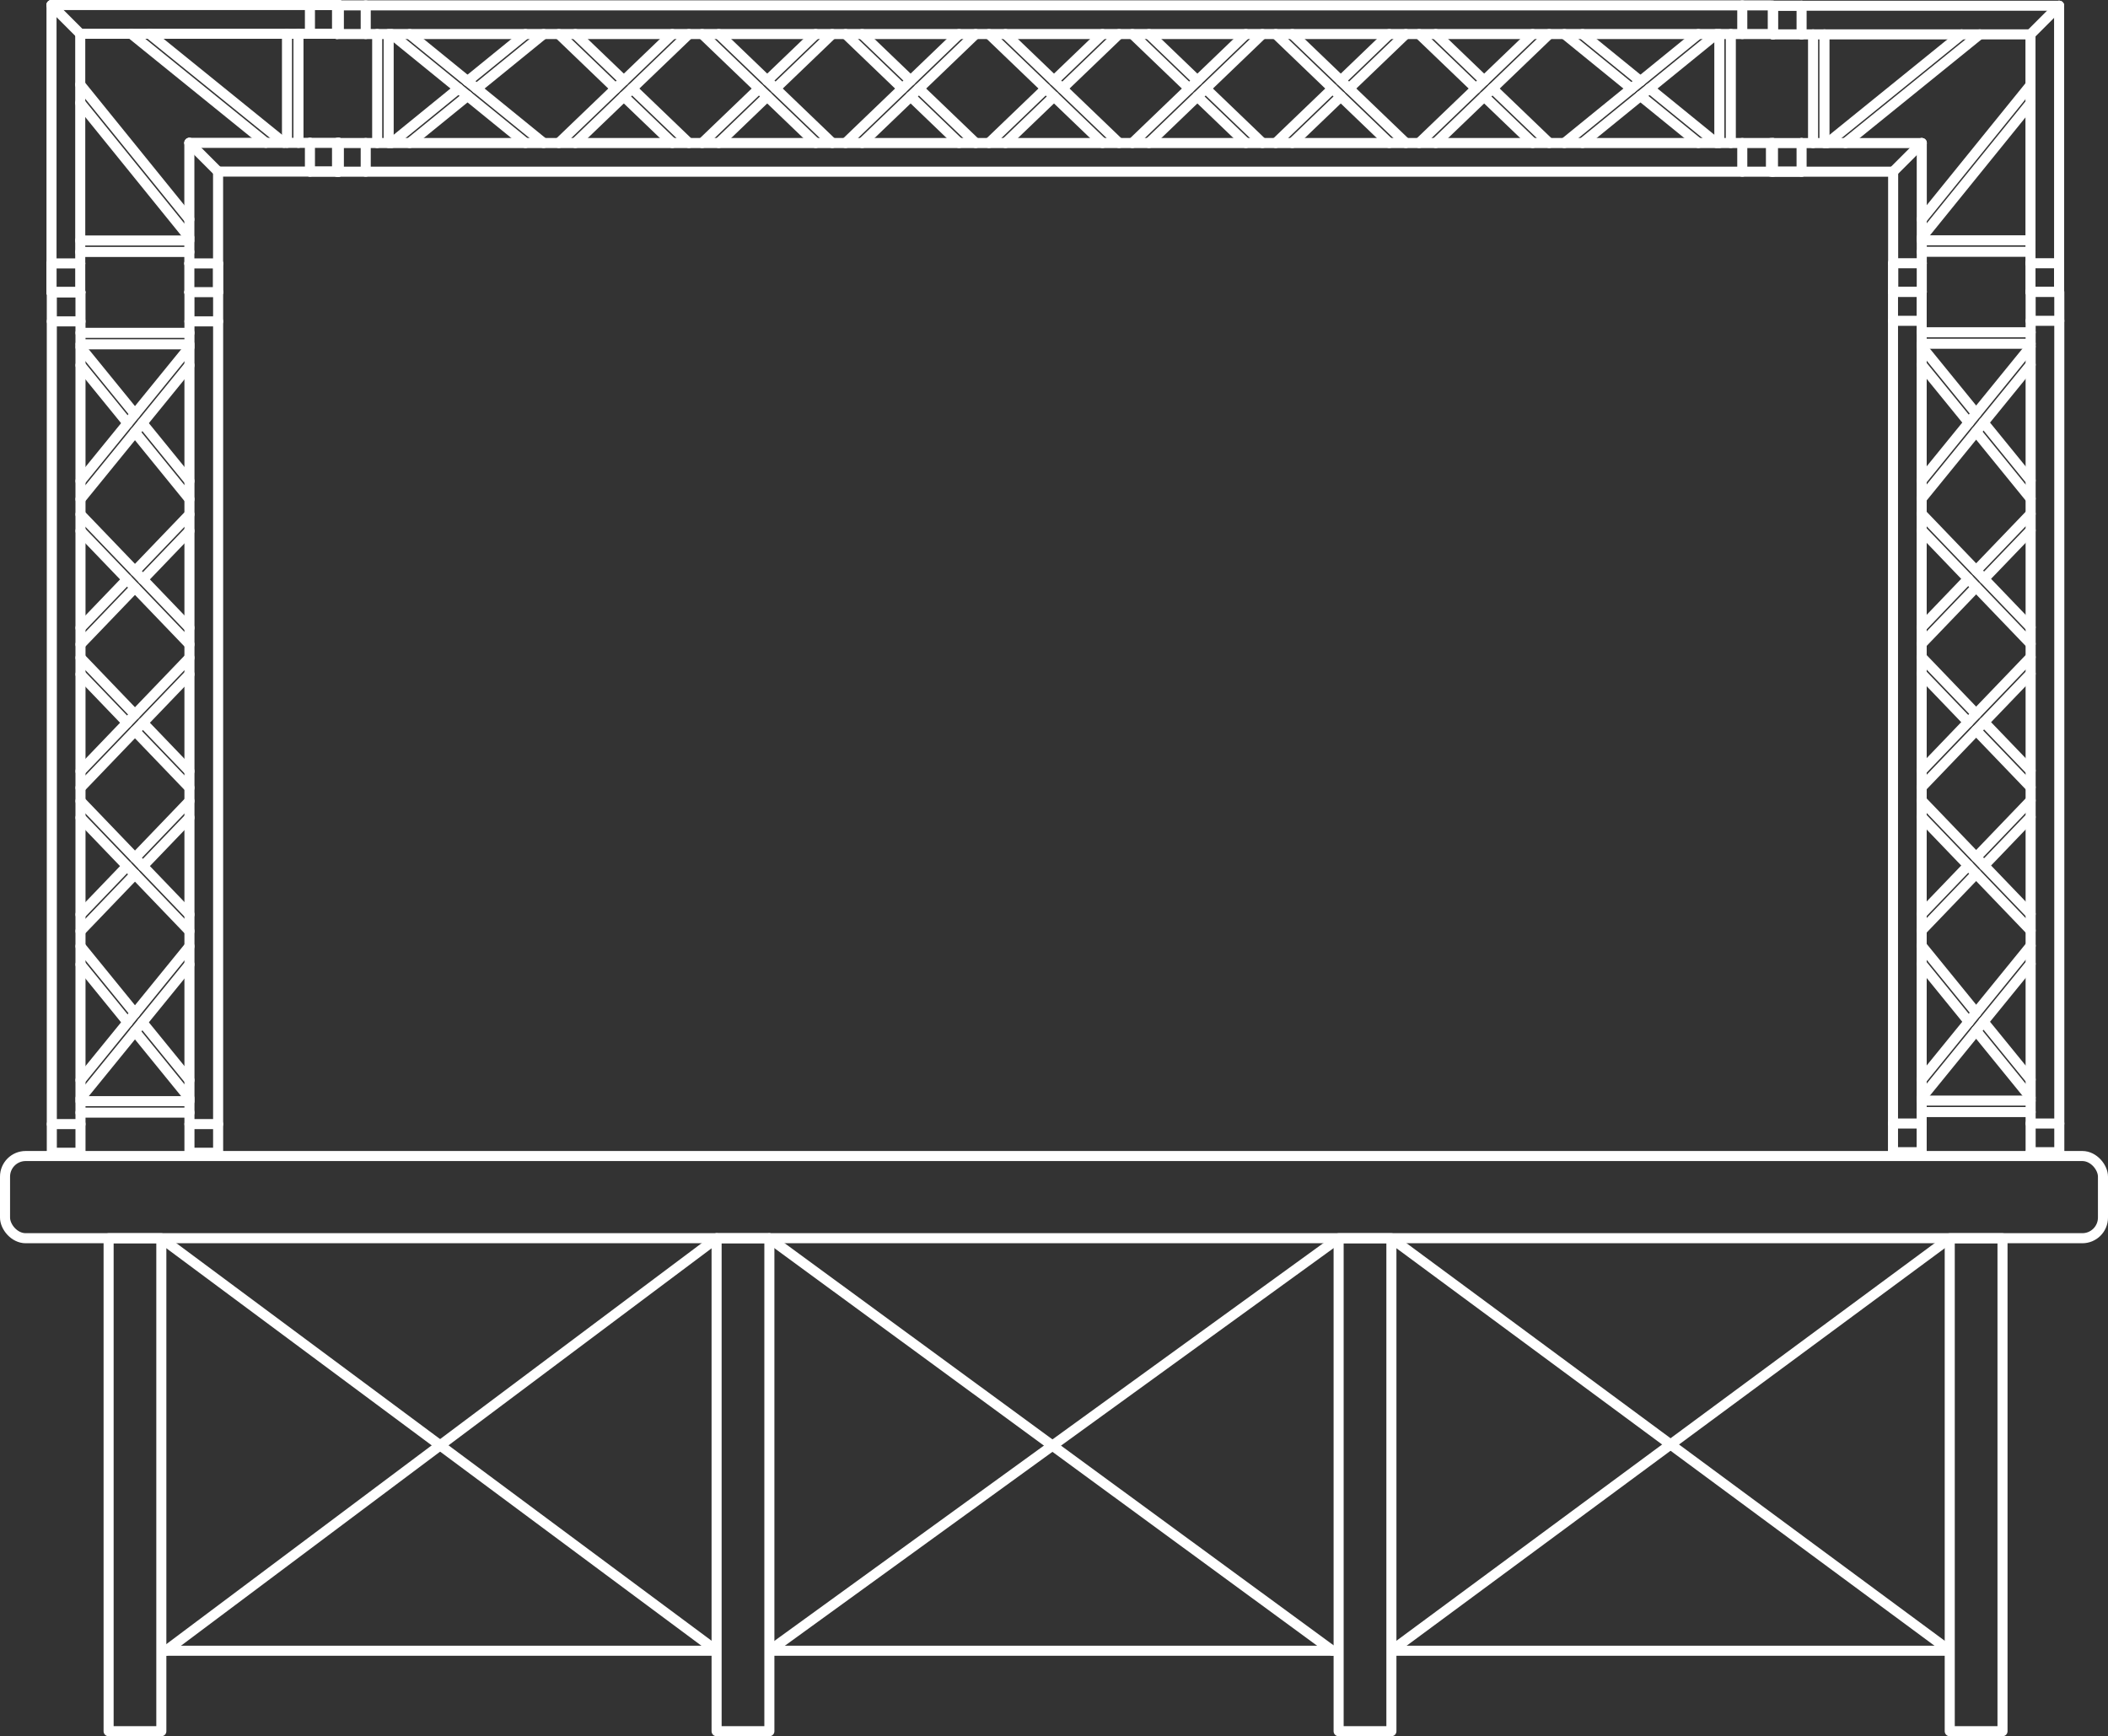 <svg xmlns="http://www.w3.org/2000/svg" viewBox="0 0 419.04 345.17"><rect x="0" y="0" width="419.04" height="345.17" fill="#333333" stroke="none"/><defs><style>.cls-1,.cls-2,.cls-3{fill:none;stroke:#fff;}.cls-1{stroke-linecap:round;stroke-linejoin:round;}.cls-1,.cls-2{stroke-width:2px;}.cls-2,.cls-3{stroke-miterlimit:10;}</style></defs><title>Asset 10</title><g id="Layer_2" data-name="Layer 2"><g id="Layer_8" data-name="Layer 8"><polygon class="cls-1" points="398.07 344.17 387.58 344.17 387.58 246.17 398.07 246.17 398.07 344.17 398.07 344.17"></polygon><polygon class="cls-1" points="152.94 344.17 142.45 344.17 142.45 246.17 152.94 246.17 152.94 344.17 152.94 344.17"></polygon><polygon class="cls-1" points="276.59 344.17 266.1 344.17 266.1 246.17 276.59 246.17 276.59 344.17 276.59 344.17"></polygon><line class="cls-1" x1="142.45" y1="246.17" x2="32.98" y2="328.17"></line><line class="cls-1" x1="152.94" y1="246.17" x2="264.88" y2="328.17"></line><line class="cls-2" x1="276.59" y1="328.17" x2="387.58" y2="246.17"></line><line class="cls-2" x1="152.94" y1="328.17" x2="266.1" y2="246.17"></line><line class="cls-2" x1="142.45" y1="328.17" x2="32.07" y2="246.17"></line><line class="cls-2" x1="387.58" y1="328.17" x2="276.59" y2="246.17"></line><line class="cls-2" x1="276.59" y1="328.17" x2="387.58" y2="328.17"></line><line class="cls-2" x1="266.1" y1="328.17" x2="152.94" y2="328.17"></line><line class="cls-2" x1="142.45" y1="328.17" x2="32.98" y2="328.17"></line><line class="cls-3" x1="32.98" y1="328.17" x2="85.07" y2="328.17"></line></g><g id="Layer_11" data-name="Layer 11"><g id="LINE"><line class="cls-1" x1="247.66" y1="28.43" x2="238.02" y2="19.18"></line></g><g id="LINE-2" data-name="LINE"><line class="cls-1" x1="250.95" y1="6.77" x2="228.39" y2="28.43"></line></g><g id="LINE-3" data-name="LINE"><line class="cls-1" x1="247.66" y1="6.77" x2="225.1" y2="28.43"></line></g><g id="LINE-4" data-name="LINE"><line class="cls-1" x1="67" y1="6.77" x2="352.04" y2="6.77"></line></g><g id="LINE-5" data-name="LINE"><line class="cls-1" x1="352.04" y1="28.43" x2="67" y2="28.43"></line></g><g id="LINE-6" data-name="LINE"><line class="cls-1" x1="67" y1="1.07" x2="352.04" y2="1.07"></line></g><g id="LINE-7" data-name="LINE"><line class="cls-1" x1="352.04" y1="34.13" x2="67" y2="34.13"></line></g><g id="LINE-8" data-name="LINE"><line class="cls-1" x1="124.01" y1="19.18" x2="133.65" y2="28.43"></line></g><g id="LINE-9" data-name="LINE"><line class="cls-1" x1="111.08" y1="28.43" x2="133.65" y2="6.77"></line></g><g id="LINE-10" data-name="LINE"><line class="cls-1" x1="114.37" y1="28.43" x2="136.94" y2="6.77"></line></g><g id="LINE-11" data-name="LINE"><line class="cls-1" x1="67" y1="34.13" x2="67" y2="28.43"></line></g><g id="LINE-12" data-name="LINE"><line class="cls-1" x1="67" y1="6.77" x2="67" y2="1.07"></line></g><g id="LINE-13" data-name="LINE"><line class="cls-1" x1="72.7" y1="34.13" x2="72.7" y2="28.43"></line></g><g id="LINE-14" data-name="LINE"><line class="cls-1" x1="104.45" y1="6.77" x2="92.94" y2="16.13"></line></g><g id="LINE-15" data-name="LINE"><line class="cls-1" x1="108.06" y1="6.77" x2="94.75" y2="17.6"></line></g><g id="LINE-16" data-name="LINE"><line class="cls-1" x1="104.45" y1="28.43" x2="77.82" y2="6.77"></line></g><g id="LINE-17" data-name="LINE"><line class="cls-1" x1="108.06" y1="28.43" x2="81.43" y2="6.77"></line></g><g id="LINE-18" data-name="LINE"><line class="cls-1" x1="74.98" y1="28.43" x2="74.98" y2="6.77"></line></g><g id="LINE-19" data-name="LINE"><line class="cls-1" x1="77.26" y1="6.77" x2="77.26" y2="28.43"></line></g><g id="LINE-20" data-name="LINE"><line class="cls-1" x1="92.94" y1="19.07" x2="81.43" y2="28.43"></line></g><g id="LINE-21" data-name="LINE"><line class="cls-1" x1="91.13" y1="17.6" x2="77.82" y2="28.43"></line></g><g id="LINE-22" data-name="LINE"><line class="cls-1" x1="72.7" y1="6.77" x2="72.7" y2="1.07"></line></g><g id="LINE-23" data-name="LINE"><line class="cls-1" x1="111.08" y1="6.77" x2="122.36" y2="17.6"></line></g><g id="LINE-24" data-name="LINE"><line class="cls-1" x1="114.37" y1="6.77" x2="124.01" y2="16.02"></line></g><g id="LINE-25" data-name="LINE"><line class="cls-1" x1="190.65" y1="28.43" x2="181.02" y2="19.18"></line></g><g id="LINE-26" data-name="LINE"><line class="cls-1" x1="190.65" y1="6.77" x2="168.09" y2="28.43"></line></g><g id="LINE-27" data-name="LINE"><line class="cls-1" x1="193.95" y1="6.77" x2="171.38" y2="28.43"></line></g><g id="LINE-28" data-name="LINE"><line class="cls-1" x1="162.15" y1="6.77" x2="152.51" y2="16.02"></line></g><g id="LINE-29" data-name="LINE"><line class="cls-1" x1="165.44" y1="28.43" x2="142.88" y2="6.77"></line></g><g id="LINE-30" data-name="LINE"><line class="cls-1" x1="162.15" y1="28.43" x2="139.58" y2="6.77"></line></g><g id="LINE-31" data-name="LINE"><line class="cls-1" x1="125.66" y1="17.6" x2="136.94" y2="28.43"></line></g><g id="LINE-32" data-name="LINE"><line class="cls-1" x1="152.51" y1="19.18" x2="142.88" y2="28.43"></line></g><g id="LINE-33" data-name="LINE"><line class="cls-1" x1="150.87" y1="17.6" x2="139.58" y2="28.43"></line></g><g id="LINE-34" data-name="LINE"><line class="cls-1" x1="165.44" y1="6.77" x2="154.16" y2="17.6"></line></g><g id="LINE-35" data-name="LINE"><line class="cls-1" x1="181.02" y1="16.02" x2="171.38" y2="6.77"></line></g><g id="LINE-36" data-name="LINE"><line class="cls-1" x1="179.37" y1="17.6" x2="168.09" y2="6.77"></line></g><g id="LINE-37" data-name="LINE"><line class="cls-1" x1="219.16" y1="6.77" x2="209.52" y2="16.02"></line></g><g id="LINE-38" data-name="LINE"><line class="cls-1" x1="222.45" y1="28.43" x2="199.88" y2="6.77"></line></g><g id="LINE-39" data-name="LINE"><line class="cls-1" x1="219.16" y1="28.43" x2="196.59" y2="6.77"></line></g><g id="LINE-40" data-name="LINE"><line class="cls-1" x1="193.95" y1="28.43" x2="182.66" y2="17.6"></line></g><g id="LINE-41" data-name="LINE"><line class="cls-1" x1="209.52" y1="19.18" x2="199.88" y2="28.43"></line></g><g id="LINE-42" data-name="LINE"><line class="cls-1" x1="207.87" y1="17.6" x2="196.59" y2="28.43"></line></g><g id="LINE-43" data-name="LINE"><line class="cls-1" x1="236.38" y1="17.6" x2="225.1" y2="6.77"></line></g><g id="LINE-44" data-name="LINE"><line class="cls-1" x1="238.02" y1="16.02" x2="228.39" y2="6.77"></line></g><g id="LINE-45" data-name="LINE"><line class="cls-1" x1="222.45" y1="6.77" x2="211.17" y2="17.6"></line></g><g id="LINE-46" data-name="LINE"><line class="cls-1" x1="314.59" y1="6.77" x2="326.1" y2="16.13"></line></g><g id="LINE-47" data-name="LINE"><line class="cls-1" x1="310.98" y1="6.77" x2="324.29" y2="17.6"></line></g><g id="LINE-48" data-name="LINE"><line class="cls-1" x1="314.59" y1="28.43" x2="341.22" y2="6.77"></line></g><g id="LINE-49" data-name="LINE"><line class="cls-1" x1="310.98" y1="28.43" x2="337.61" y2="6.77"></line></g><g id="LINE-50" data-name="LINE"><line class="cls-1" x1="304.67" y1="28.43" x2="295.03" y2="19.18"></line></g><g id="LINE-51" data-name="LINE"><line class="cls-1" x1="307.96" y1="6.77" x2="285.4" y2="28.43"></line></g><g id="LINE-52" data-name="LINE"><line class="cls-1" x1="304.67" y1="6.77" x2="282.1" y2="28.43"></line></g><g id="LINE-53" data-name="LINE"><line class="cls-1" x1="276.16" y1="6.77" x2="266.53" y2="16.02"></line></g><g id="LINE-54" data-name="LINE"><line class="cls-1" x1="276.16" y1="28.43" x2="253.6" y2="6.77"></line></g><g id="LINE-55" data-name="LINE"><line class="cls-1" x1="279.46" y1="28.43" x2="256.89" y2="6.77"></line></g><g id="LINE-56" data-name="LINE"><line class="cls-1" x1="250.95" y1="28.43" x2="239.67" y2="17.6"></line></g><g id="LINE-57" data-name="LINE"><line class="cls-1" x1="266.53" y1="19.18" x2="256.89" y2="28.43"></line></g><g id="LINE-58" data-name="LINE"><line class="cls-1" x1="264.88" y1="17.6" x2="253.6" y2="28.43"></line></g><g id="LINE-59" data-name="LINE"><line class="cls-1" x1="295.03" y1="16.02" x2="285.4" y2="6.77"></line></g><g id="LINE-60" data-name="LINE"><line class="cls-1" x1="293.39" y1="17.6" x2="282.1" y2="6.77"></line></g><g id="LINE-61" data-name="LINE"><line class="cls-1" x1="279.46" y1="6.77" x2="268.17" y2="17.6"></line></g><g id="LINE-62" data-name="LINE"><line class="cls-1" x1="307.96" y1="28.43" x2="296.68" y2="17.6"></line></g><g id="LINE-63" data-name="LINE"><line class="cls-1" x1="352.04" y1="28.43" x2="352.04" y2="34.13"></line></g><g id="LINE-64" data-name="LINE"><line class="cls-1" x1="346.34" y1="28.43" x2="346.34" y2="34.13"></line></g><g id="LINE-65" data-name="LINE"><line class="cls-1" x1="341.78" y1="6.77" x2="341.78" y2="28.43"></line></g><g id="LINE-66" data-name="LINE"><line class="cls-1" x1="344.06" y1="28.43" x2="344.06" y2="6.77"></line></g><g id="LINE-67" data-name="LINE"><line class="cls-1" x1="326.1" y1="19.07" x2="337.61" y2="28.43"></line></g><g id="LINE-68" data-name="LINE"><line class="cls-1" x1="327.91" y1="17.6" x2="341.22" y2="28.43"></line></g><g id="LINE-69" data-name="LINE"><line class="cls-1" x1="346.34" y1="1.07" x2="346.34" y2="6.77"></line></g><g id="LINE-70" data-name="LINE"><line class="cls-1" x1="10.24" y1="58.08" x2="15.99" y2="58.08"></line></g><g id="LINE-71" data-name="LINE"><line class="cls-1" x1="56.48" y1="28.4" x2="29.69" y2="6.71"></line></g><g id="LINE-72" data-name="LINE"><line class="cls-1" x1="52.85" y1="28.4" x2="26.06" y2="6.71"></line></g><g id="LINE-73" data-name="LINE"><line class="cls-1" x1="37.64" y1="47.24" x2="15.95" y2="20.45"></line></g><g id="LINE-74" data-name="LINE"><line class="cls-1" x1="37.64" y1="43.61" x2="15.95" y2="16.82"></line></g><g id="LINE-75" data-name="LINE"><line class="cls-1" x1="67.32" y1="1" x2="10.24" y2="1"></line></g><g id="LINE-76" data-name="LINE"><line class="cls-1" x1="61.61" y1="6.71" x2="15.95" y2="6.71"></line></g><g id="LINE-77" data-name="LINE"><line class="cls-1" x1="37.64" y1="47.81" x2="15.95" y2="47.81"></line></g><g id="LINE-78" data-name="LINE"><line class="cls-1" x1="37.64" y1="50.09" x2="15.95" y2="50.09"></line></g><g id="LINE-79" data-name="LINE"><line class="cls-1" x1="10.24" y1="58.08" x2="10.24" y2="1"></line></g><g id="LINE-80" data-name="LINE"><line class="cls-1" x1="15.95" y1="52.37" x2="15.95" y2="6.71"></line></g><g id="LINE-81" data-name="LINE"><line class="cls-1" x1="15.95" y1="6.71" x2="10.24" y2="1"></line></g><g id="LINE-82" data-name="LINE"><line class="cls-1" x1="15.95" y1="52.37" x2="10.24" y2="52.37"></line></g><g id="LINE-83" data-name="LINE"><line class="cls-1" x1="15.95" y1="58.08" x2="10.24" y2="58.08"></line></g><g id="LINE-84" data-name="LINE"><line class="cls-1" x1="57.05" y1="28.4" x2="57.05" y2="6.71"></line></g><g id="LINE-85" data-name="LINE"><line class="cls-1" x1="59.33" y1="28.4" x2="59.33" y2="6.71"></line></g><g id="LINE-86" data-name="LINE"><line class="cls-1" x1="67.32" y1="1" x2="67.32" y2="6.71"></line></g><g id="LINE-87" data-name="LINE"><line class="cls-1" x1="61.61" y1="1" x2="61.61" y2="6.71"></line></g><g id="LINE-88" data-name="LINE"><line class="cls-1" x1="43.35" y1="58.08" x2="43.35" y2="34.11"></line></g><g id="LINE-89" data-name="LINE"><line class="cls-1" x1="37.64" y1="52.37" x2="37.64" y2="28.4"></line></g><g id="LINE-90" data-name="LINE"><line class="cls-1" x1="61.61" y1="28.4" x2="37.64" y2="28.4"></line></g><g id="LINE-91" data-name="LINE"><line class="cls-1" x1="67.32" y1="34.11" x2="43.35" y2="34.11"></line></g><g id="LINE-92" data-name="LINE"><line class="cls-1" x1="43.35" y1="34.11" x2="37.64" y2="28.4"></line></g><g id="LINE-93" data-name="LINE"><line class="cls-1" x1="67.32" y1="34.11" x2="67.32" y2="28.4"></line></g><g id="LINE-94" data-name="LINE"><line class="cls-1" x1="61.61" y1="34.11" x2="61.61" y2="28.4"></line></g><g id="LINE-95" data-name="LINE"><line class="cls-1" x1="43.35" y1="52.37" x2="37.64" y2="52.37"></line></g><g id="LINE-96" data-name="LINE"><line class="cls-1" x1="37.64" y1="58.08" x2="37.64" y2="58.08"></line></g><g id="LINE-97" data-name="LINE"><line class="cls-1" x1="10.24" y1="52.37" x2="10.24" y2="58.08"></line></g><g id="LINE-98" data-name="LINE"><line class="cls-1" x1="10.24" y1="58.08" x2="15.95" y2="58.08"></line></g><g id="LINE-99" data-name="LINE"><line class="cls-1" x1="15.95" y1="52.37" x2="15.95" y2="58.08"></line></g><g id="LINE-100" data-name="LINE"><line class="cls-1" x1="61.61" y1="1" x2="67.32" y2="1"></line></g><g id="LINE-101" data-name="LINE"><line class="cls-1" x1="67.32" y1="1" x2="67.32" y2="6.71"></line></g><g id="LINE-102" data-name="LINE"><line class="cls-1" x1="61.61" y1="6.71" x2="67.32" y2="6.71"></line></g><g id="LINE-103" data-name="LINE"><line class="cls-1" x1="61.61" y1="34.11" x2="67.32" y2="34.11"></line></g><g id="LINE-104" data-name="LINE"><line class="cls-1" x1="67.32" y1="34.11" x2="67.32" y2="28.4"></line></g><g id="LINE-105" data-name="LINE"><line class="cls-1" x1="61.61" y1="28.4" x2="67.32" y2="28.4"></line></g><g id="LINE-106" data-name="LINE"><line class="cls-1" x1="43.35" y1="52.37" x2="43.35" y2="58.08"></line></g><g id="LINE-107" data-name="LINE"><line class="cls-1" x1="43.35" y1="58.08" x2="37.64" y2="58.08"></line></g><g id="LINE-108" data-name="LINE"><line class="cls-1" x1="37.64" y1="52.37" x2="37.64" y2="58.08"></line></g><g id="LINE-109" data-name="LINE"><line class="cls-1" x1="28.41" y1="172.18" x2="37.66" y2="162.55"></line></g><g id="LINE-110" data-name="LINE"><line class="cls-1" x1="37.66" y1="185.11" x2="16" y2="162.55"></line></g><g id="LINE-111" data-name="LINE"><line class="cls-1" x1="37.66" y1="181.81" x2="16" y2="159.25"></line></g><g id="LINE-112" data-name="LINE"><line class="cls-1" x1="16" y1="229.17" x2="16" y2="58.19"></line></g><g id="LINE-113" data-name="LINE"><line class="cls-1" x1="37.66" y1="58.19" x2="37.66" y2="229.17"></line></g><g id="LINE-114" data-name="LINE"><line class="cls-1" x1="10.3" y1="229.17" x2="10.3" y2="58.19"></line></g><g id="LINE-115" data-name="LINE"><line class="cls-1" x1="43.36" y1="58.19" x2="43.36" y2="229.17"></line></g><g id="LINE-116" data-name="LINE"><line class="cls-1" x1="43.36" y1="229.17" x2="37.66" y2="229.17"></line></g><g id="LINE-117" data-name="LINE"><line class="cls-1" x1="16" y1="229.17" x2="10.3" y2="229.17"></line></g><g id="LINE-118" data-name="LINE"><line class="cls-1" x1="26.83" y1="205.05" x2="37.66" y2="218.36"></line></g><g id="LINE-119" data-name="LINE"><line class="cls-1" x1="28.3" y1="203.24" x2="37.66" y2="214.74"></line></g><g id="LINE-120" data-name="LINE"><line class="cls-1" x1="37.66" y1="221.19" x2="16" y2="221.19"></line></g><g id="LINE-121" data-name="LINE"><line class="cls-1" x1="16" y1="218.91" x2="37.66" y2="218.91"></line></g><g id="LINE-122" data-name="LINE"><line class="cls-1" x1="37.66" y1="191.74" x2="16" y2="218.36"></line></g><g id="LINE-123" data-name="LINE"><line class="cls-1" x1="37.66" y1="188.12" x2="16" y2="214.74"></line></g><g id="LINE-124" data-name="LINE"><line class="cls-1" x1="43.36" y1="223.47" x2="37.66" y2="223.47"></line></g><g id="LINE-125" data-name="LINE"><line class="cls-1" x1="16" y1="188.12" x2="26.83" y2="201.43"></line></g><g id="LINE-126" data-name="LINE"><line class="cls-1" x1="16" y1="191.74" x2="25.36" y2="203.24"></line></g><g id="LINE-127" data-name="LINE"><line class="cls-1" x1="16" y1="223.47" x2="10.3" y2="223.47"></line></g><g id="LINE-128" data-name="LINE"><line class="cls-1" x1="16" y1="185.11" x2="26.83" y2="173.83"></line></g><g id="LINE-129" data-name="LINE"><line class="cls-1" x1="16" y1="181.81" x2="25.25" y2="172.18"></line></g><g id="LINE-130" data-name="LINE"><line class="cls-1" x1="28.41" y1="143.68" x2="37.66" y2="153.32"></line></g><g id="LINE-131" data-name="LINE"><line class="cls-1" x1="26.83" y1="170.53" x2="37.66" y2="159.25"></line></g><g id="LINE-132" data-name="LINE"><line class="cls-1" x1="26.83" y1="145.33" x2="37.66" y2="156.61"></line></g><g id="LINE-133" data-name="LINE"><line class="cls-1" x1="37.66" y1="130.76" x2="16" y2="153.32"></line></g><g id="LINE-134" data-name="LINE"><line class="cls-1" x1="37.66" y1="134.05" x2="16" y2="156.61"></line></g><g id="LINE-135" data-name="LINE"><line class="cls-1" x1="37.66" y1="105.55" x2="28.41" y2="115.19"></line></g><g id="LINE-136" data-name="LINE"><line class="cls-1" x1="16" y1="102.26" x2="37.66" y2="124.82"></line></g><g id="LINE-137" data-name="LINE"><line class="cls-1" x1="16" y1="105.55" x2="37.66" y2="128.11"></line></g><g id="LINE-138" data-name="LINE"><line class="cls-1" x1="16" y1="134.05" x2="25.25" y2="143.68"></line></g><g id="LINE-139" data-name="LINE"><line class="cls-1" x1="16" y1="130.76" x2="26.83" y2="142.04"></line></g><g id="LINE-140" data-name="LINE"><line class="cls-1" x1="25.25" y1="115.19" x2="16" y2="124.82"></line></g><g id="LINE-141" data-name="LINE"><line class="cls-1" x1="26.83" y1="116.83" x2="16" y2="128.11"></line></g><g id="LINE-142" data-name="LINE"><line class="cls-1" x1="16" y1="68.45" x2="37.66" y2="68.45"></line></g><g id="LINE-143" data-name="LINE"><line class="cls-1" x1="37.66" y1="66.17" x2="16" y2="66.17"></line></g><g id="LINE-144" data-name="LINE"><line class="cls-1" x1="37.66" y1="95.63" x2="28.3" y2="84.12"></line></g><g id="LINE-145" data-name="LINE"><line class="cls-1" x1="37.66" y1="99.24" x2="26.83" y2="85.93"></line></g><g id="LINE-146" data-name="LINE"><line class="cls-1" x1="37.66" y1="102.26" x2="26.83" y2="113.54"></line></g><g id="LINE-147" data-name="LINE"><line class="cls-1" x1="16" y1="95.63" x2="37.66" y2="69.01"></line></g><g id="LINE-148" data-name="LINE"><line class="cls-1" x1="16" y1="99.24" x2="37.66" y2="72.62"></line></g><g id="LINE-149" data-name="LINE"><line class="cls-1" x1="37.66" y1="63.89" x2="43.36" y2="63.89"></line></g><g id="LINE-150" data-name="LINE"><line class="cls-1" x1="10.3" y1="63.89" x2="16" y2="63.89"></line></g><g id="LINE-151" data-name="LINE"><line class="cls-1" x1="26.83" y1="82.32" x2="16" y2="69.01"></line></g><g id="LINE-152" data-name="LINE"><line class="cls-1" x1="25.36" y1="84.12" x2="16" y2="72.62"></line></g><g id="LINE-153" data-name="LINE"><line class="cls-1" x1="394.41" y1="172.07" x2="403.66" y2="162.43"></line></g><g id="LINE-154" data-name="LINE"><line class="cls-1" x1="403.66" y1="184.99" x2="382" y2="162.43"></line></g><g id="LINE-155" data-name="LINE"><line class="cls-1" x1="403.66" y1="181.7" x2="382" y2="159.14"></line></g><g id="LINE-156" data-name="LINE"><line class="cls-1" x1="382" y1="229.06" x2="382" y2="58.08"></line></g><g id="LINE-157" data-name="LINE"><line class="cls-1" x1="403.66" y1="58.08" x2="403.66" y2="229.06"></line></g><g id="LINE-158" data-name="LINE"><line class="cls-1" x1="376.3" y1="229.06" x2="376.3" y2="58.08"></line></g><g id="LINE-159" data-name="LINE"><line class="cls-1" x1="409.36" y1="58.08" x2="409.36" y2="229.06"></line></g><g id="LINE-160" data-name="LINE"><line class="cls-1" x1="409.36" y1="229.06" x2="403.66" y2="229.06"></line></g><g id="LINE-161" data-name="LINE"><line class="cls-1" x1="382" y1="229.06" x2="376.3" y2="229.06"></line></g><g id="LINE-162" data-name="LINE"><line class="cls-1" x1="392.83" y1="204.93" x2="403.66" y2="218.24"></line></g><g id="LINE-163" data-name="LINE"><line class="cls-1" x1="394.3" y1="203.13" x2="403.66" y2="214.63"></line></g><g id="LINE-164" data-name="LINE"><line class="cls-1" x1="403.66" y1="221.08" x2="382" y2="221.08"></line></g><g id="LINE-165" data-name="LINE"><line class="cls-1" x1="382" y1="218.8" x2="403.66" y2="218.8"></line></g><g id="LINE-166" data-name="LINE"><line class="cls-1" x1="403.66" y1="191.62" x2="382" y2="218.24"></line></g><g id="LINE-167" data-name="LINE"><line class="cls-1" x1="403.66" y1="188.01" x2="382" y2="214.63"></line></g><g id="LINE-168" data-name="LINE"><line class="cls-1" x1="409.36" y1="223.36" x2="403.66" y2="223.36"></line></g><g id="LINE-169" data-name="LINE"><line class="cls-1" x1="382" y1="188.01" x2="392.83" y2="201.32"></line></g><g id="LINE-170" data-name="LINE"><line class="cls-1" x1="382" y1="191.62" x2="391.36" y2="203.13"></line></g><g id="LINE-171" data-name="LINE"><line class="cls-1" x1="382" y1="223.36" x2="376.3" y2="223.36"></line></g><g id="LINE-172" data-name="LINE"><line class="cls-1" x1="382" y1="184.99" x2="392.83" y2="173.71"></line></g><g id="LINE-173" data-name="LINE"><line class="cls-1" x1="382" y1="181.7" x2="391.25" y2="172.07"></line></g><g id="LINE-174" data-name="LINE"><line class="cls-1" x1="394.41" y1="143.57" x2="403.66" y2="153.2"></line></g><g id="LINE-175" data-name="LINE"><line class="cls-1" x1="392.83" y1="170.42" x2="403.66" y2="159.14"></line></g><g id="LINE-176" data-name="LINE"><line class="cls-1" x1="392.83" y1="145.22" x2="403.66" y2="156.5"></line></g><g id="LINE-177" data-name="LINE"><line class="cls-1" x1="403.66" y1="130.64" x2="382" y2="153.2"></line></g><g id="LINE-178" data-name="LINE"><line class="cls-1" x1="403.66" y1="133.94" x2="382" y2="156.5"></line></g><g id="LINE-179" data-name="LINE"><line class="cls-1" x1="403.66" y1="105.44" x2="394.41" y2="115.07"></line></g><g id="LINE-180" data-name="LINE"><line class="cls-1" x1="382" y1="102.15" x2="403.66" y2="124.71"></line></g><g id="LINE-181" data-name="LINE"><line class="cls-1" x1="382" y1="105.44" x2="403.66" y2="128"></line></g><g id="LINE-182" data-name="LINE"><line class="cls-1" x1="382" y1="133.94" x2="391.25" y2="143.57"></line></g><g id="LINE-183" data-name="LINE"><line class="cls-1" x1="382" y1="130.64" x2="392.83" y2="141.92"></line></g><g id="LINE-184" data-name="LINE"><line class="cls-1" x1="391.25" y1="115.07" x2="382" y2="124.71"></line></g><g id="LINE-185" data-name="LINE"><line class="cls-1" x1="392.83" y1="116.72" x2="382" y2="128"></line></g><g id="LINE-186" data-name="LINE"><line class="cls-1" x1="382" y1="68.34" x2="403.66" y2="68.34"></line></g><g id="LINE-187" data-name="LINE"><line class="cls-1" x1="403.66" y1="66.06" x2="382" y2="66.06"></line></g><g id="LINE-188" data-name="LINE"><line class="cls-1" x1="403.66" y1="95.52" x2="394.3" y2="84.01"></line></g><g id="LINE-189" data-name="LINE"><line class="cls-1" x1="403.66" y1="99.13" x2="392.83" y2="85.82"></line></g><g id="LINE-190" data-name="LINE"><line class="cls-1" x1="403.66" y1="102.15" x2="392.83" y2="113.43"></line></g><g id="LINE-191" data-name="LINE"><line class="cls-1" x1="382" y1="95.52" x2="403.66" y2="68.89"></line></g><g id="LINE-192" data-name="LINE"><line class="cls-1" x1="382" y1="99.13" x2="403.66" y2="72.51"></line></g><g id="LINE-193" data-name="LINE"><line class="cls-1" x1="403.66" y1="63.78" x2="409.36" y2="63.78"></line></g><g id="LINE-194" data-name="LINE"><line class="cls-1" x1="376.3" y1="63.78" x2="382" y2="63.78"></line></g><g id="LINE-195" data-name="LINE"><line class="cls-1" x1="392.83" y1="82.2" x2="382" y2="68.89"></line></g><g id="LINE-196" data-name="LINE"><line class="cls-1" x1="391.36" y1="84.01" x2="382" y2="72.51"></line></g><g id="LINE-197" data-name="LINE"><line class="cls-1" x1="382.02" y1="47.21" x2="403.63" y2="20.52"></line></g><g id="LINE-198" data-name="LINE"><line class="cls-1" x1="382.02" y1="43.6" x2="403.63" y2="16.91"></line></g><g id="LINE-199" data-name="LINE"><line class="cls-1" x1="363.25" y1="28.44" x2="389.94" y2="6.83"></line></g><g id="LINE-200" data-name="LINE"><line class="cls-1" x1="366.86" y1="28.44" x2="393.55" y2="6.83"></line></g><g id="LINE-201" data-name="LINE"><line class="cls-1" x1="409.32" y1="58.02" x2="409.32" y2="1.14"></line></g><g id="LINE-202" data-name="LINE"><line class="cls-1" x1="403.63" y1="52.33" x2="403.63" y2="6.83"></line></g><g id="LINE-203" data-name="LINE"><line class="cls-1" x1="362.68" y1="28.44" x2="362.68" y2="6.83"></line></g><g id="LINE-204" data-name="LINE"><line class="cls-1" x1="360.41" y1="28.44" x2="360.41" y2="6.83"></line></g><g id="LINE-205" data-name="LINE"><line class="cls-1" x1="352.44" y1="1.14" x2="409.32" y2="1.14"></line></g><g id="LINE-206" data-name="LINE"><line class="cls-1" x1="358.13" y1="6.83" x2="403.63" y2="6.83"></line></g><g id="LINE-207" data-name="LINE"><line class="cls-1" x1="403.63" y1="6.83" x2="409.32" y2="1.14"></line></g><g id="LINE-208" data-name="LINE"><line class="cls-1" x1="358.13" y1="6.83" x2="358.13" y2="1.14"></line></g><g id="LINE-209" data-name="LINE"><line class="cls-1" x1="352.44" y1="6.83" x2="352.44" y2="1.14"></line></g><g id="LINE-210" data-name="LINE"><line class="cls-1" x1="382.02" y1="47.78" x2="403.63" y2="47.78"></line></g><g id="LINE-211" data-name="LINE"><line class="cls-1" x1="382.02" y1="50.06" x2="403.63" y2="50.06"></line></g><g id="LINE-212" data-name="LINE"><line class="cls-1" x1="409.32" y1="58.02" x2="403.63" y2="58.02"></line></g><g id="LINE-213" data-name="LINE"><line class="cls-1" x1="409.32" y1="52.33" x2="403.63" y2="52.33"></line></g><g id="LINE-214" data-name="LINE"><line class="cls-1" x1="352.44" y1="34.13" x2="376.33" y2="34.13"></line></g><g id="LINE-215" data-name="LINE"><line class="cls-1" x1="358.13" y1="28.44" x2="382.02" y2="28.44"></line></g><g id="LINE-216" data-name="LINE"><line class="cls-1" x1="382.02" y1="52.33" x2="382.02" y2="28.44"></line></g><g id="LINE-217" data-name="LINE"><line class="cls-1" x1="376.33" y1="58.02" x2="376.33" y2="34.13"></line></g><g id="LINE-218" data-name="LINE"><line class="cls-1" x1="376.33" y1="34.13" x2="382.02" y2="28.44"></line></g><g id="LINE-219" data-name="LINE"><line class="cls-1" x1="376.33" y1="58.02" x2="382.02" y2="58.02"></line></g><g id="LINE-220" data-name="LINE"><line class="cls-1" x1="376.33" y1="52.33" x2="382.02" y2="52.33"></line></g><g id="LINE-221" data-name="LINE"><line class="cls-1" x1="358.13" y1="34.13" x2="358.13" y2="28.44"></line></g><g id="LINE-222" data-name="LINE"><line class="cls-1" x1="352.44" y1="28.44" x2="352.44" y2="28.44"></line></g><g id="LINE-223" data-name="LINE"><line class="cls-1" x1="358.13" y1="1.14" x2="352.44" y2="1.14"></line></g><g id="LINE-224" data-name="LINE"><line class="cls-1" x1="352.44" y1="1.14" x2="352.44" y2="6.83"></line></g><g id="LINE-225" data-name="LINE"><line class="cls-1" x1="358.13" y1="6.83" x2="352.44" y2="6.83"></line></g><g id="LINE-226" data-name="LINE"><line class="cls-1" x1="409.32" y1="52.33" x2="409.32" y2="58.02"></line></g><g id="LINE-227" data-name="LINE"><line class="cls-1" x1="409.32" y1="58.02" x2="403.63" y2="58.02"></line></g><g id="LINE-228" data-name="LINE"><line class="cls-1" x1="403.63" y1="52.33" x2="403.63" y2="58.02"></line></g><g id="LINE-229" data-name="LINE"><line class="cls-1" x1="376.33" y1="52.33" x2="376.33" y2="58.02"></line></g><g id="LINE-230" data-name="LINE"><line class="cls-1" x1="376.33" y1="58.02" x2="382.02" y2="58.02"></line></g><g id="LINE-231" data-name="LINE"><line class="cls-1" x1="382.02" y1="52.33" x2="382.02" y2="58.02"></line></g><g id="LINE-232" data-name="LINE"><line class="cls-1" x1="358.13" y1="34.13" x2="352.44" y2="34.13"></line></g><g id="LINE-233" data-name="LINE"><line class="cls-1" x1="352.44" y1="34.13" x2="352.44" y2="28.44"></line></g><g id="LINE-234" data-name="LINE"><line class="cls-1" x1="358.13" y1="28.44" x2="352.44" y2="28.44"></line></g><rect class="cls-1" x="1" y="229.82" width="417.04" height="16.34" rx="4.1" ry="4.1"></rect><polygon class="cls-1" points="32.07 344.17 21.59 344.17 21.59 246.17 32.07 246.17 32.07 344.17 32.07 344.17"></polygon></g></g></svg>